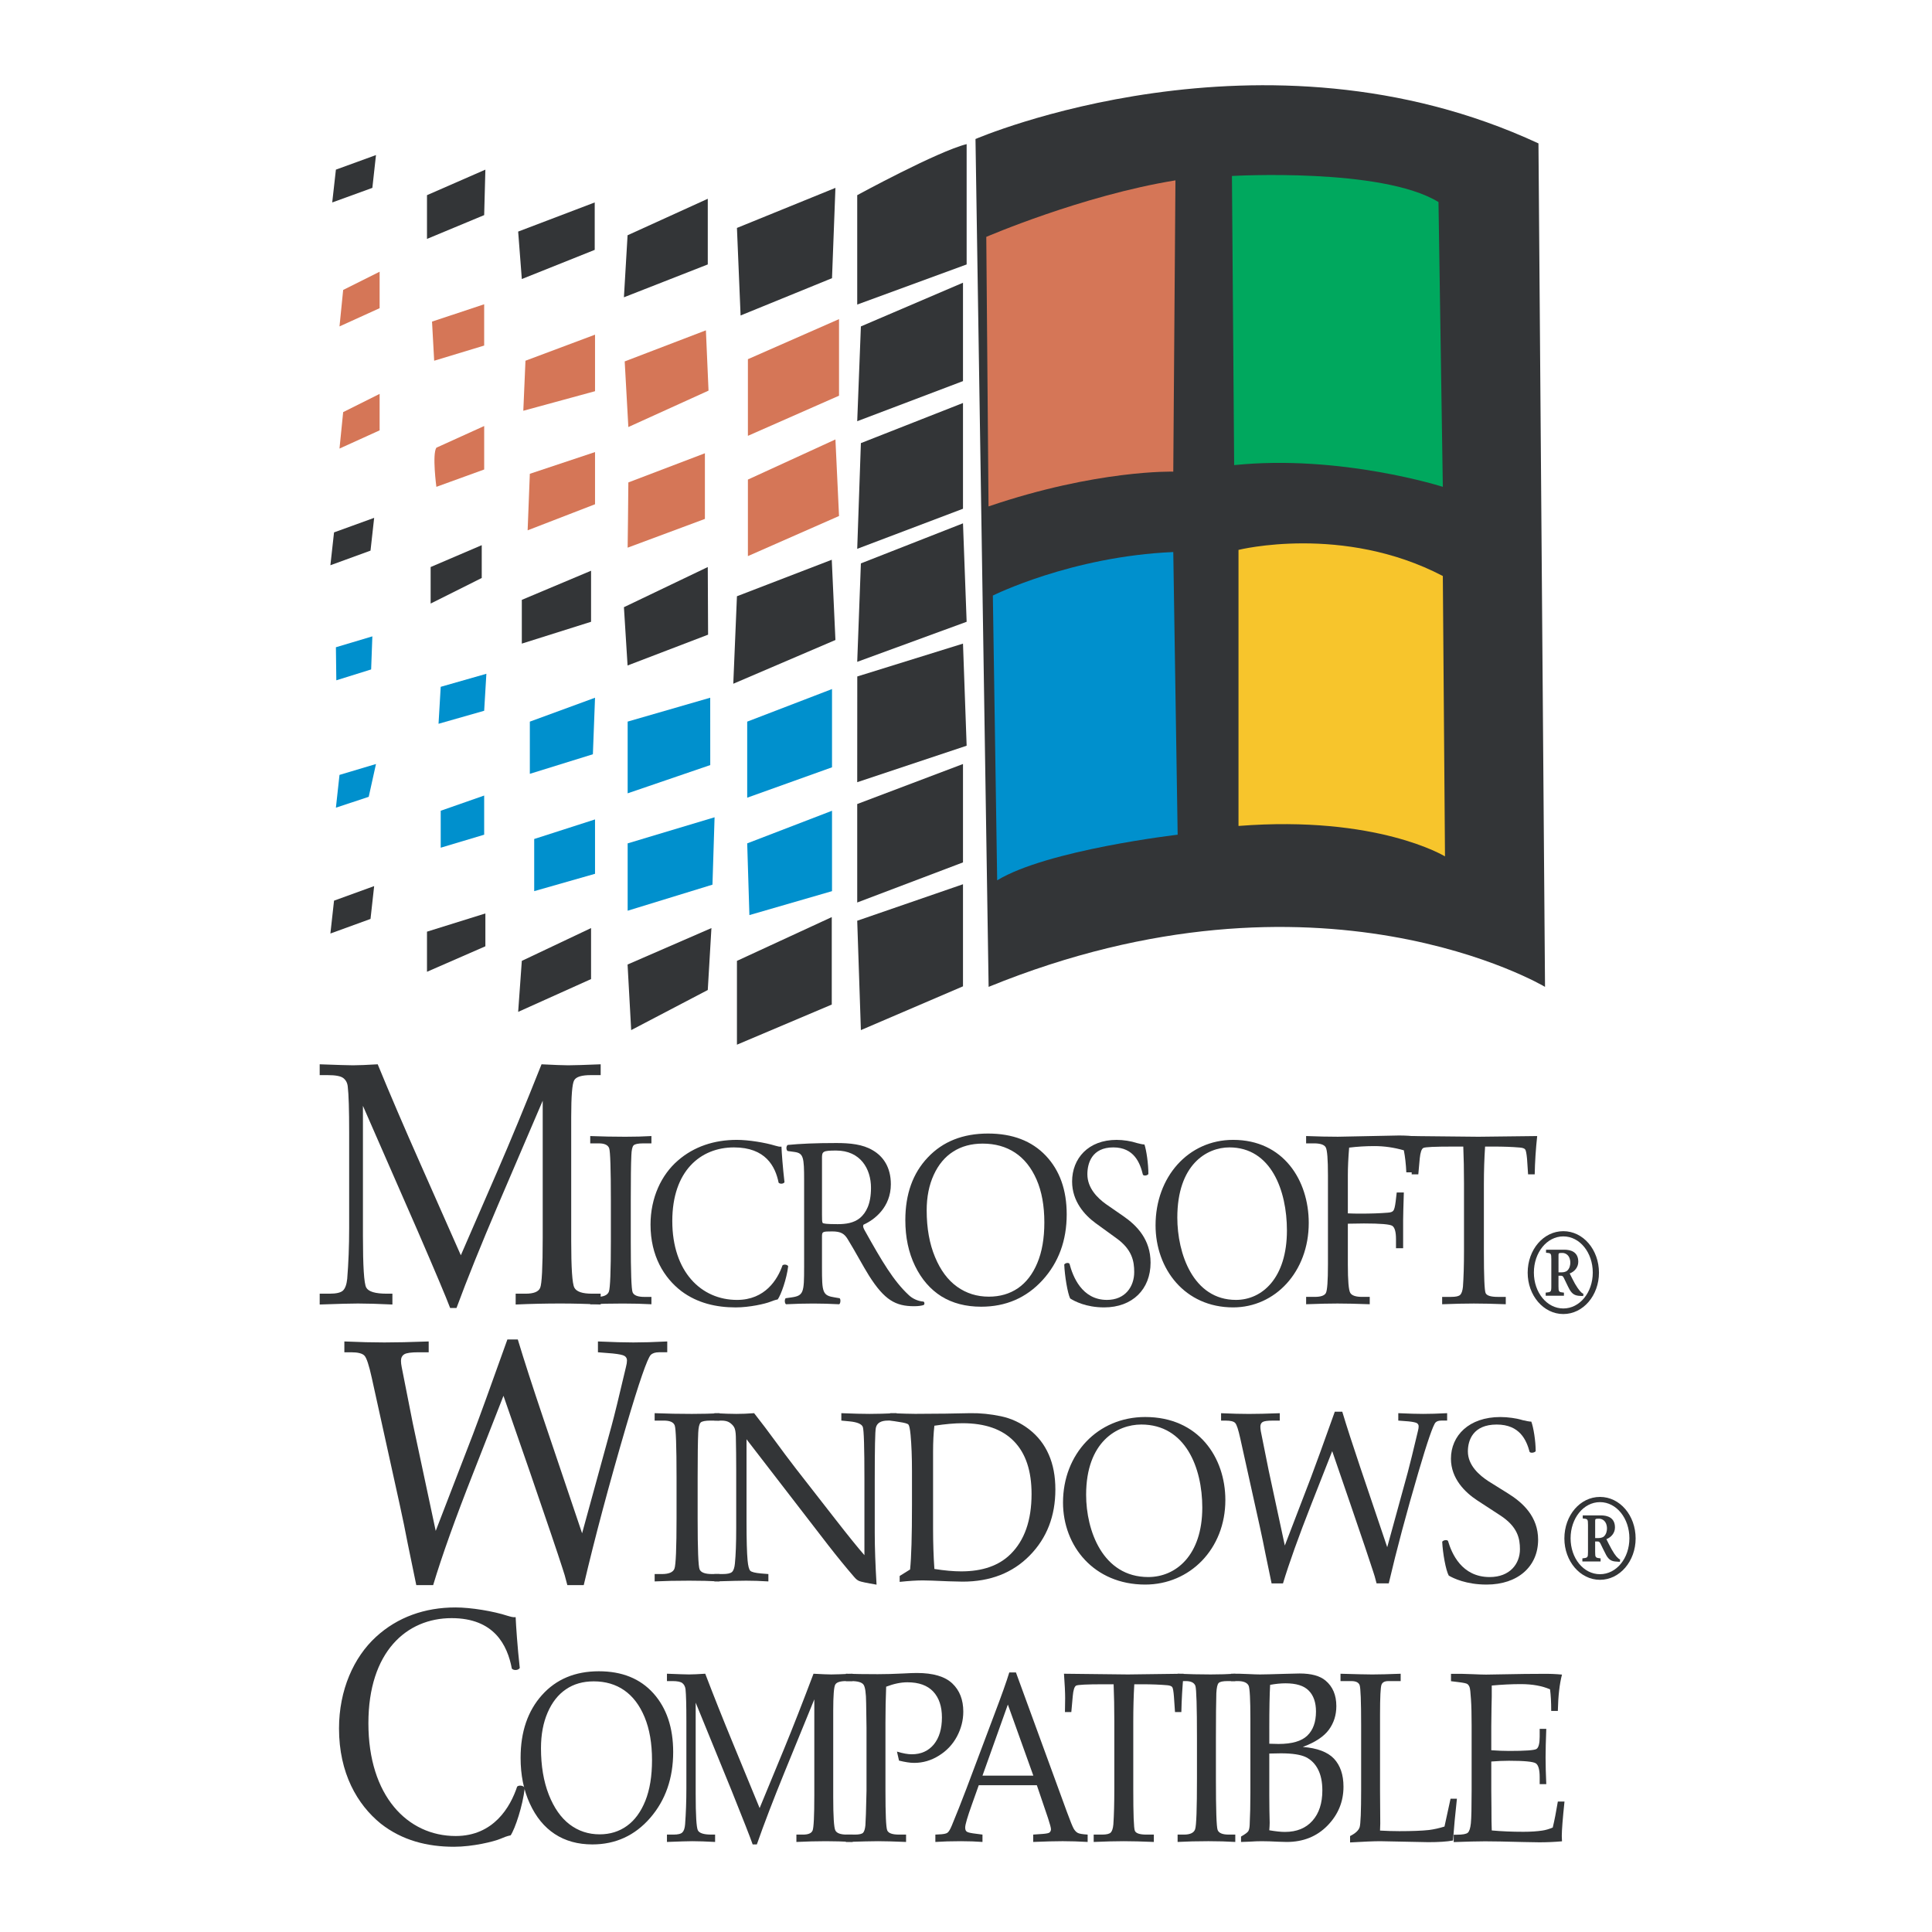 <?xml version="1.0" encoding="utf-8"?>
<!-- Generator: Adobe Illustrator 13.0.0, SVG Export Plug-In . SVG Version: 6.00 Build 14948)  -->
<!DOCTYPE svg PUBLIC "-//W3C//DTD SVG 1.0//EN" "http://www.w3.org/TR/2001/REC-SVG-20010904/DTD/svg10.dtd">
<svg version="1.0" id="Layer_1" xmlns="http://www.w3.org/2000/svg" xmlns:xlink="http://www.w3.org/1999/xlink" x="0px" y="0px"
	 width="192.756px" height="192.756px" viewBox="0 0 192.756 192.756" enable-background="new 0 0 192.756 192.756"
	 xml:space="preserve">
<g>
	<polygon fill-rule="evenodd" clip-rule="evenodd" fill="#FFFFFF" points="0,0 192.756,0 192.756,192.756 0,192.756 0,0 	"/>
	<path fill-rule="evenodd" clip-rule="evenodd" fill="#333537" d="M54.147,109.816l-4.468,10.427
		c-1.671,3.912-3.052,7.328-4.133,10.253H44.91c-0.375-0.999-1.455-3.564-3.242-7.692l-5.458-12.475v12.984
		c0,3.021,0.108,4.74,0.329,5.146c0.224,0.409,0.906,0.612,2.05,0.612h0.561v1.08c-1.407-0.068-2.552-0.1-3.431-0.1
		c-0.647,0-1.918,0.031-3.823,0.1v-1.08h0.984c0.674,0,1.126-0.106,1.344-0.317c0.22-0.215,0.357-0.602,0.417-1.161
		c0.128-1.573,0.195-3.262,0.195-5.076v-9.52c0-2.297-0.048-3.817-0.138-4.557c-0.03-0.382-0.18-0.67-0.442-0.877
		c-0.258-0.202-0.781-0.298-1.56-0.298h-0.8v-1.08c1.755,0.062,2.862,0.1,3.325,0.1c0.573,0,1.396-0.038,2.462-0.1
		c1.238,3.01,2.661,6.333,4.273,9.963l4.022,9.09l3.659-8.42c1.279-2.944,2.745-6.49,4.392-10.633c1.258,0.062,2.144,0.1,2.663,0.1
		c0.595,0,1.677-0.038,3.237-0.1v1.08h-0.988c-0.906,0-1.459,0.168-1.654,0.513c-0.201,0.341-0.298,1.57-0.298,3.688v12.295
		c0,2.729,0.101,4.304,0.313,4.706c0.213,0.405,0.797,0.604,1.762,0.604h0.865v1.08c-1.403-0.068-2.747-0.1-4.026-0.1
		c-1.42,0-2.902,0.031-4.455,0.1v-1.08h0.998c0.794,0,1.281-0.191,1.446-0.582c0.168-0.387,0.254-2.049,0.254-4.989V109.816
		L54.147,109.816z"/>
	<path fill-rule="evenodd" clip-rule="evenodd" fill="#333537" d="M58.887,129.391h0.676c0.662,0,1.059-0.177,1.187-0.529
		c0.13-0.352,0.197-2.052,0.197-5.088v-4.006c0-3.146-0.059-4.886-0.168-5.207c-0.119-0.322-0.459-0.486-1.028-0.486h-0.863v-0.731
		c1.185,0.046,2.353,0.069,3.501,0.069c0.954,0,1.821-0.023,2.604-0.069v0.731h-0.823c-0.505,0-0.827,0.068-0.958,0.199
		c-0.132,0.138-0.203,0.475-0.222,1.019c-0.04,0.842-0.056,2.344-0.056,4.499v4.074c0,3.062,0.06,4.748,0.18,5.062
		c0.126,0.311,0.513,0.464,1.172,0.464h0.707v0.734c-0.878-0.049-1.827-0.072-2.851-0.072c-1.199,0-2.282,0.023-3.255,0.072V129.391
		L58.887,129.391z"/>
	<path fill-rule="evenodd" clip-rule="evenodd" fill="#333537" d="M67.64,115.782c1.587-1.382,3.611-2.057,5.868-2.057
		c1.173,0,2.828,0.269,3.846,0.582c0.264,0.073,0.417,0.119,0.613,0.093c0.019,0.559,0.13,2.079,0.302,3.553
		c-0.107,0.168-0.437,0.195-0.586,0.046c-0.329-1.639-1.306-3.522-4.457-3.522c-3.325,0-6.151,2.339-6.151,7.344
		c0,5.069,2.889,7.872,6.458,7.872c2.803,0,4.041-2.033,4.539-3.453c0.153-0.123,0.479-0.077,0.565,0.092
		c-0.149,1.26-0.714,2.853-1.043,3.312c-0.258,0.05-0.521,0.146-0.76,0.241c-0.479,0.192-2.043,0.556-3.43,0.556
		c-1.961,0-3.827-0.433-5.415-1.616c-1.742-1.332-3.086-3.526-3.086-6.643C64.902,119.496,65.988,117.202,67.64,115.782
		L67.64,115.782z"/>
	<path fill-rule="evenodd" clip-rule="evenodd" fill="#333537" d="M82.009,115.56c0-0.674,0.066-0.77,1.413-0.77
		c2.414,0,3.477,1.812,3.477,3.718c0,1.639-0.498,2.489-1.085,2.999c-0.632,0.527-1.455,0.627-2.238,0.627
		c-1.11,0-1.435-0.053-1.499-0.122c-0.066-0.1-0.066-0.363-0.066-0.797V115.56L82.009,115.56z M80.227,126.431
		c0,2.535-0.044,2.849-1.302,3.017l-0.545,0.077c-0.13,0.168-0.086,0.528,0.044,0.601c1.019-0.049,1.804-0.072,2.717-0.072
		c0.869,0,1.606,0.023,2.586,0.072c0.13-0.072,0.174-0.482,0.044-0.601l-0.459-0.077c-1.258-0.191-1.302-0.481-1.302-3.017v-3.044
		c0-0.506,0.044-0.528,1.021-0.528c0.871,0,1.219,0.237,1.544,0.773c0.674,1.083,1.564,2.753,2.129,3.645
		c1.545,2.438,2.654,3.044,4.501,3.044c0.412,0,0.76-0.05,0.957-0.122c0.109-0.096,0.086-0.291-0.025-0.337
		c-0.583-0.05-1.127-0.313-1.497-0.678c-1.478-1.379-2.631-3.309-4.367-6.425c-0.111-0.195-0.22-0.433-0.111-0.578
		c1.087-0.483,2.719-1.739,2.719-4.032c0-1.692-0.762-2.78-1.806-3.385c-0.999-0.602-2.28-0.724-3.63-0.724
		c-2.133,0-3.629,0.072-4.849,0.191c-0.172,0.1-0.172,0.482-0.021,0.604l0.695,0.096c0.894,0.123,0.958,0.536,0.958,2.83V126.431
		L80.227,126.431z"/>
	<path fill-rule="evenodd" clip-rule="evenodd" fill="#333537" d="M93.161,117.214c0.467-1.019,1.114-1.796,1.941-2.32
		c0.824-0.528,1.804-0.796,2.938-0.796c1.247,0,2.324,0.303,3.233,0.903c0.905,0.598,1.619,1.489,2.141,2.676
		c0.522,1.188,0.78,2.616,0.78,4.289c0,1.589-0.235,2.944-0.706,4.055c-0.465,1.11-1.113,1.945-1.935,2.508
		c-0.824,0.56-1.789,0.839-2.899,0.839c-1.18,0-2.234-0.329-3.155-0.984c-0.927-0.658-1.664-1.649-2.211-2.967
		c-0.553-1.321-0.833-2.876-0.833-4.656C92.454,119.42,92.69,118.24,93.161,117.214L93.161,117.214z M91.291,126.297
		c0.646,1.332,1.525,2.343,2.63,3.04c1.114,0.688,2.436,1.033,3.968,1.033c2.464,0,4.501-0.881,6.117-2.642
		c1.61-1.766,2.419-3.955,2.419-6.578c0-2.432-0.697-4.381-2.089-5.851c-1.396-1.467-3.314-2.206-5.761-2.206
		c-2.501,0-4.505,0.793-6.002,2.378c-1.503,1.578-2.248,3.664-2.248,6.257C90.325,123.447,90.647,124.968,91.291,126.297
		L91.291,126.297z"/>
	<path fill-rule="evenodd" clip-rule="evenodd" fill="#333537" d="M110.161,130.439c-1.826,0-2.976-0.628-3.391-0.892
		c-0.261-0.533-0.542-2.248-0.59-3.386c0.111-0.168,0.438-0.214,0.527-0.068c0.321,1.229,1.215,3.599,3.736,3.599
		c1.823,0,2.718-1.328,2.718-2.779c0-1.064-0.198-2.248-1.785-3.381l-2.065-1.498c-1.089-0.796-2.347-2.171-2.347-4.154
		c0-2.297,1.609-4.154,4.436-4.154c0.675,0,1.454,0.123,2.023,0.314c0.281,0.072,0.584,0.146,0.76,0.146
		c0.197,0.578,0.392,1.934,0.392,2.944c-0.09,0.149-0.434,0.218-0.545,0.072c-0.281-1.156-0.868-2.726-2.956-2.726
		c-2.129,0-2.586,1.569-2.586,2.68c0,1.402,1.041,2.394,1.846,2.972l1.741,1.206c1.368,0.942,2.718,2.344,2.718,4.637
		C114.793,128.629,112.988,130.439,110.161,130.439L110.161,130.439z"/>
	<path fill-rule="evenodd" clip-rule="evenodd" fill="#333537" d="M123.312,129.692c-4.281,0-5.851-4.641-5.851-8.213
		c0-5.292,2.937-7.003,5.196-7.003c4.156,0,5.74,4.3,5.74,8.282C128.397,127.518,125.92,129.692,123.312,129.692L123.312,129.692z
		 M123.03,130.439c4.194,0,7.544-3.55,7.544-8.428c0-4.25-2.526-8.286-7.544-8.286c-4.478,0-7.74,3.699-7.74,8.523
		C115.29,126.599,118.203,130.439,123.03,130.439L123.03,130.439z"/>
	<path fill-rule="evenodd" clip-rule="evenodd" fill="#333537" d="M134.475,122.089v4.065c0,1.612,0.079,2.559,0.24,2.834
		c0.153,0.268,0.552,0.402,1.187,0.402h0.757v0.734c-1.345-0.049-2.419-0.072-3.223-0.072s-1.848,0.023-3.124,0.072v-0.734h0.85
		c0.613,0,0.984-0.127,1.122-0.387c0.138-0.261,0.206-1.21,0.206-2.846v-8.906c0-1.596-0.072-2.526-0.225-2.787
		c-0.149-0.261-0.546-0.391-1.186-0.391h-0.768v-0.731c1.168,0.046,2.227,0.069,3.172,0.069l6.096-0.123
		c0.636,0,1.239,0.039,1.808,0.1c-0.223,0.843-0.345,2.033-0.368,3.576h-0.71c-0.037-0.818-0.121-1.551-0.247-2.197
		c-0.972-0.279-1.948-0.422-2.937-0.422c-0.85,0-1.689,0.051-2.521,0.153c-0.086,1.026-0.129,1.961-0.129,2.796v3.764
		c0.42,0.019,0.836,0.026,1.247,0.026c1.047,0,1.961-0.03,2.746-0.096c0.272-0.016,0.453-0.08,0.543-0.195
		c0.098-0.111,0.172-0.421,0.235-0.915l0.105-0.903h0.71c-0.046,1.443-0.07,2.37-0.07,2.775v2.788h-0.712v-0.907
		c0-0.731-0.127-1.168-0.37-1.329c-0.247-0.157-1.188-0.237-2.827-0.237C135.636,122.065,135.102,122.073,134.475,122.089
		L134.475,122.089z"/>
	<path fill-rule="evenodd" clip-rule="evenodd" fill="#333537" d="M148.988,114.393c0.995,0,1.875,0.03,2.656,0.099
		c0.267,0.023,0.438,0.081,0.518,0.181c0.081,0.096,0.141,0.413,0.192,0.949l0.103,1.543h0.661c0.023-1.225,0.104-2.5,0.247-3.821
		l-5.865,0.069c-0.679,0-2.93-0.023-6.757-0.069c0.084,1.054,0.123,1.865,0.123,2.428l-0.024,1.394h0.663l0.143-1.581
		c0.061-0.608,0.18-0.961,0.359-1.053c0.177-0.093,1.141-0.138,2.893-0.138h1.092c0.046,1.114,0.071,2.332,0.071,3.668v6.746
		c0,1.459-0.038,2.646-0.104,3.568c-0.043,0.402-0.133,0.675-0.275,0.812c-0.141,0.138-0.442,0.203-0.905,0.203h-0.896v0.734
		c1.231-0.049,2.285-0.072,3.169-0.072c0.86,0,1.919,0.023,3.179,0.072v-0.734h-0.804c-0.692,0-1.096-0.127-1.209-0.384
		c-0.111-0.256-0.171-1.635-0.171-4.143v-6.735c0-1.31,0.042-2.554,0.12-3.736H148.988L148.988,114.393z"/>
	<path fill-rule="evenodd" clip-rule="evenodd" fill="#333537" d="M155.973,123.355c1.646,0,2.938,1.616,2.938,3.607
		c0,1.986-1.292,3.584-2.938,3.584s-2.937-1.598-2.937-3.584C153.036,124.972,154.326,123.355,155.973,123.355L155.973,123.355z
		 M155.973,122.835c-1.986,0-3.557,1.846-3.557,4.143c0,2.26,1.57,4.124,3.557,4.124s3.556-1.864,3.556-4.124
		C159.528,124.681,157.959,122.835,155.973,122.835L155.973,122.835z M154.249,124.681v0.307c0.496,0.034,0.526,0.053,0.526,0.643
		v2.692c0,0.574-0.03,0.593-0.561,0.644v0.306h1.82v-0.306c-0.514-0.051-0.544-0.069-0.544-0.644v-1.042h0.261
		c0.131,0,0.19,0.054,0.283,0.237c0.075,0.138,0.368,0.789,0.557,1.13c0.268,0.463,0.542,0.624,1.054,0.644l0.313,0.015l0.016-0.233
		l-0.046-0.016c-0.081-0.03-0.2-0.142-0.325-0.287c-0.125-0.145-0.266-0.355-0.47-0.696c-0.181-0.321-0.417-0.809-0.525-1.022
		c0.483-0.18,0.857-0.612,0.857-1.164c0-0.992-0.749-1.206-1.403-1.206H154.249L154.249,124.681z M155.491,125.293
		c0-0.271,0-0.287,0.392-0.287c0.311,0,0.787,0.229,0.787,0.984c0,0.18-0.046,0.59-0.356,0.823
		c-0.094,0.058-0.263,0.126-0.466,0.126h-0.356V125.293L155.491,125.293z"/>
	<path fill-rule="evenodd" clip-rule="evenodd" fill="#333537" d="M43.472,152.739l3.72-9.649c0.628-1.653,1.773-4.805,3.43-9.449
		h1.04c0.628,2.083,1.479,4.713,2.553,7.896l3.861,11.44l2.933-10.694c0.28-1.022,0.762-2.99,1.447-5.912
		c0.067-0.256,0.098-0.467,0.098-0.636c0-0.198-0.079-0.348-0.243-0.451c-0.161-0.104-0.558-0.184-1.184-0.249l-1.47-0.119v-1.079
		c1.504,0.068,2.682,0.099,3.528,0.099c0.909,0,2.042-0.03,3.387-0.099v1.079h-0.824c-0.368,0-0.646,0.089-0.827,0.269
		c-0.344,0.371-1.16,2.727-2.439,7.068c-1.704,5.816-3.121,11.115-4.242,15.895h-1.635c-0.188-0.755-0.353-1.317-0.486-1.688
		c-0.465-1.456-1.551-4.653-3.249-9.597l-2.637-7.604l-2.998,7.654c-1.803,4.571-3.141,8.316-4.018,11.234h-1.683l-0.855-4.151
		c-0.234-1.229-0.501-2.534-0.806-3.917l-2.784-12.632c-0.272-1.232-0.511-1.968-0.726-2.193c-0.212-0.227-0.655-0.338-1.331-0.338
		h-0.674v-1.079c1.537,0.068,2.866,0.099,3.988,0.099c1.097,0,2.571-0.03,4.426-0.099v1.079h-1.011c-0.729,0-1.205,0.065-1.424,0.2
		c-0.215,0.133-0.33,0.352-0.33,0.654c0,0.176,0.025,0.383,0.071,0.62l1.106,5.605L43.472,152.739L43.472,152.739z"/>
	<path fill-rule="evenodd" clip-rule="evenodd" fill="#333537" d="M65.314,157.778c1.021-0.05,2.169-0.073,3.45-0.073
		c1.087,0,2.094,0.023,3.019,0.073v-0.735h-0.749c-0.693,0-1.105-0.156-1.235-0.467c-0.13-0.314-0.195-1.999-0.195-5.062v-4.073
		c0-2.156,0.02-3.653,0.058-4.495c0.025-0.544,0.107-0.881,0.239-1.016c0.134-0.134,0.475-0.198,1.017-0.198h0.865v-0.739
		c-0.827,0.05-1.748,0.072-2.761,0.072c-1.222,0-2.462-0.022-3.708-0.072v0.739h0.914c0.601,0,0.965,0.156,1.087,0.479
		c0.121,0.321,0.184,2.06,0.184,5.207v4.006c0,3.036-0.071,4.735-0.212,5.088c-0.136,0.353-0.557,0.532-1.258,0.532h-0.714V157.778
		L65.314,157.778z"/>
	<path fill-rule="evenodd" clip-rule="evenodd" fill="#333537" d="M74.481,143.596v8.193c0,1.869,0.037,3.167,0.107,3.902
		c0.053,0.56,0.143,0.9,0.27,1.026c0.12,0.123,0.482,0.215,1.078,0.268l0.726,0.058v0.735c-0.812-0.05-1.553-0.073-2.215-0.073
		c-0.467,0-1.526,0.023-3.176,0.073v-0.735h0.816c0.486,0,0.804-0.068,0.953-0.214c0.147-0.139,0.243-0.422,0.282-0.835
		c0.086-0.865,0.13-2.045,0.13-3.534v-5.866c0-1.103-0.013-2.193-0.036-3.273c-0.011-0.456-0.075-0.766-0.176-0.935
		c-0.102-0.172-0.25-0.321-0.446-0.456c-0.198-0.134-0.471-0.198-0.816-0.198H71.27v-0.739c0.961,0.05,1.69,0.072,2.196,0.072
		c0.532,0,1.125-0.022,1.773-0.072c0.745,0.953,1.449,1.876,2.104,2.78c0.659,0.903,1.338,1.807,2.04,2.722l3.863,4.955
		c1.384,1.78,2.384,3.013,2.998,3.71v-7.585c0-3.171-0.053-4.909-0.16-5.204c-0.106-0.291-0.54-0.482-1.306-0.559l-0.838-0.08
		v-0.739c1.204,0.05,2.141,0.072,2.811,0.072c0.703,0,1.604-0.022,2.707-0.072v0.739h-0.867c-0.703,0-1.106,0.24-1.208,0.727
		c-0.075,0.326-0.109,2.053-0.109,5.177v5.322c0,1.437,0.063,3.152,0.18,5.144c-1.007-0.169-1.591-0.295-1.752-0.372
		c-0.165-0.072-0.318-0.203-0.467-0.379c-0.838-0.969-1.717-2.045-2.638-3.231L74.481,143.596L74.481,143.596z"/>
	<path fill-rule="evenodd" clip-rule="evenodd" fill="#333537" d="M93.093,152.536v-7.723c0-0.953,0.044-1.814,0.13-2.569
		c1.085-0.165,2.023-0.249,2.811-0.249c2.256,0,3.965,0.602,5.133,1.804c1.172,1.206,1.752,2.955,1.752,5.253
		c0,2.639-0.705,4.645-2.112,6.02c-1.158,1.137-2.793,1.704-4.901,1.704c-0.773,0-1.667-0.08-2.682-0.241
		C93.138,155.297,93.093,153.957,93.093,152.536L93.093,152.536z M89.76,157.235v0.589c0.938-0.1,1.709-0.146,2.315-0.146
		c0.363,0,1.223,0.026,2.586,0.089l1.381,0.033c2.753,0,4.983-0.865,6.693-2.607c1.709-1.738,2.56-3.937,2.56-6.59
		c0-1.316-0.218-2.477-0.659-3.479c-0.438-1.004-1.085-1.835-1.936-2.501c-0.852-0.662-1.796-1.106-2.839-1.325
		c-1.044-0.218-2.059-0.321-3.05-0.306l-2.471,0.046l-3.031,0.022c-0.427,0-1.258-0.022-2.504-0.068v0.731l0.91,0.146
		c0.525,0.076,0.831,0.164,0.917,0.256c0.086,0.101,0.161,0.44,0.216,1.026c0.094,1.015,0.14,2.225,0.14,3.622v3.42
		c0,3.047-0.062,5.177-0.188,6.394L89.76,157.235L89.76,157.235z"/>
	<path fill-rule="evenodd" clip-rule="evenodd" fill="#333537" d="M114.561,157.342c-4.541,0-6.198-4.634-6.198-8.209
		c0-5.292,3.108-7.008,5.503-7.008c4.404,0,6.087,4.3,6.087,8.286C119.952,155.171,117.322,157.342,114.561,157.342L114.561,157.342
		z M114.258,158.093c4.451,0,7.996-3.55,7.996-8.432c0-4.25-2.676-8.286-7.996-8.286c-4.748,0-8.201,3.698-8.201,8.531
		C106.057,154.252,109.147,158.093,114.258,158.093L114.258,158.093z"/>
	<path fill-rule="evenodd" clip-rule="evenodd" fill="#333537" d="M128.187,154.199l2.59-6.747c0.44-1.161,1.24-3.358,2.396-6.605
		h0.746c0.437,1.455,1.035,3.293,1.783,5.518l2.702,7.999l2.05-7.471c0.195-0.716,0.532-2.095,1.015-4.127
		c0.048-0.185,0.07-0.338,0.07-0.456c0-0.142-0.057-0.245-0.171-0.321c-0.114-0.069-0.394-0.131-0.827-0.177l-1.033-0.08v-0.739
		c1.06,0.05,1.887,0.072,2.487,0.072c0.645,0,1.438-0.022,2.387-0.072v0.739h-0.58c-0.257,0-0.45,0.061-0.576,0.188
		c-0.242,0.256-0.815,1.91-1.709,4.958c-1.192,4.062-2.181,7.766-2.96,11.097h-1.215c-0.134-0.524-0.243-0.92-0.338-1.175
		c-0.325-1.016-1.078-3.251-2.263-6.705l-1.826-5.314l-2.103,5.349c-1.254,3.193-2.191,5.809-2.807,7.846h-1.137l-0.602-2.902
		c-0.168-0.857-0.355-1.772-0.568-2.737l-1.956-8.83c-0.192-0.869-0.357-1.382-0.51-1.539c-0.149-0.157-0.46-0.233-0.929-0.233
		h-0.475v-0.739c1.07,0.05,1.995,0.072,2.772,0.072c0.764,0,1.792-0.022,3.083-0.072v0.739h-0.711c-0.511,0-0.842,0.046-0.996,0.138
		c-0.153,0.096-0.228,0.253-0.228,0.463c0,0.131,0.015,0.275,0.042,0.444l0.785,3.917L128.187,154.199L128.187,154.199z"/>
	<path fill-rule="evenodd" clip-rule="evenodd" fill="#333537" d="M148.312,158.093c-2.03,0-3.309-0.628-3.769-0.896
		c-0.295-0.528-0.602-2.247-0.654-3.378c0.12-0.172,0.486-0.222,0.58-0.076c0.366,1.233,1.354,3.6,4.156,3.6
		c2.028,0,3.02-1.328,3.02-2.776c0-1.061-0.22-2.247-1.979-3.385l-2.294-1.497c-1.212-0.796-2.611-2.171-2.611-4.15
		c0-2.294,1.789-4.158,4.929-4.158c0.747,0,1.618,0.122,2.244,0.317c0.311,0.073,0.651,0.142,0.845,0.142
		c0.219,0.582,0.436,1.935,0.436,2.949c-0.099,0.146-0.483,0.218-0.604,0.076c-0.313-1.16-0.965-2.734-3.285-2.734
		c-2.365,0-2.876,1.574-2.876,2.681c0,1.405,1.162,2.393,2.055,2.976l1.933,1.206c1.522,0.941,3.02,2.339,3.02,4.633
		C153.455,156.281,151.449,158.093,148.312,158.093L148.312,158.093z"/>
	<path fill-rule="evenodd" clip-rule="evenodd" fill="#333537" d="M37.516,163.308c2.14-1.964,4.868-2.933,7.92-2.933
		c1.583,0,3.81,0.379,5.19,0.83c0.354,0.101,0.558,0.169,0.82,0.139c0.033,0.788,0.176,2.967,0.412,5.072
		c-0.149,0.238-0.588,0.272-0.791,0.065c-0.44-2.344-1.761-5.039-6.011-5.039c-4.489,0-8.301,3.351-8.301,10.488
		c0,7.248,3.902,11.249,8.709,11.249c3.783,0,5.458-2.895,6.132-4.932c0.205-0.172,0.644-0.106,0.76,0.138
		c-0.203,1.796-0.967,4.07-1.407,4.726c-0.352,0.068-0.701,0.206-1.026,0.348c-0.644,0.275-2.757,0.793-4.631,0.793
		c-2.642,0-5.163-0.624-7.306-2.31c-2.343-1.902-4.162-5.038-4.162-9.487C33.823,168.622,35.288,165.344,37.516,163.308
		L37.516,163.308z"/>
	<path fill-rule="evenodd" clip-rule="evenodd" fill="#333537" d="M54.637,170.861c0.44-1.018,1.051-1.795,1.829-2.32
		c0.775-0.531,1.702-0.792,2.772-0.792c1.171,0,2.192,0.299,3.049,0.896c0.858,0.601,1.534,1.488,2.027,2.68
		c0.491,1.184,0.738,2.615,0.738,4.285c0,1.593-0.221,2.948-0.666,4.059c-0.449,1.11-1.059,1.945-1.841,2.504
		c-0.779,0.562-1.685,0.839-2.716,0.839c-1.122,0-2.118-0.325-2.989-0.984c-0.87-0.658-1.564-1.65-2.085-2.968
		c-0.519-1.321-0.781-2.876-0.781-4.652C53.975,173.063,54.195,171.885,54.637,170.861L54.637,170.861z M52.859,179.94
		c0.61,1.336,1.438,2.348,2.489,3.04c1.051,0.689,2.301,1.038,3.749,1.038c2.32,0,4.246-0.885,5.776-2.649
		c1.524-1.762,2.29-3.952,2.29-6.574c0-2.432-0.658-4.381-1.972-5.852c-1.319-1.467-3.13-2.201-5.443-2.201
		c-2.364,0-4.254,0.789-5.675,2.374c-1.419,1.581-2.133,3.672-2.133,6.257C51.939,177.088,52.246,178.611,52.859,179.94
		L52.859,179.94z"/>
	<path fill-rule="evenodd" clip-rule="evenodd" fill="#333537" d="M81.245,169.541l-2.982,7.294
		c-1.118,2.742-2.036,5.139-2.753,7.184h-0.416c-0.243-0.701-0.949-2.5-2.113-5.396l-3.573-8.749v9.116
		c0,2.126,0.075,3.332,0.217,3.619c0.142,0.283,0.587,0.429,1.34,0.429h0.381v0.734c-0.935-0.049-1.69-0.076-2.271-0.076
		c-0.427,0-1.269,0.027-2.533,0.076v-0.734h0.663c0.444,0,0.737-0.073,0.882-0.226c0.15-0.15,0.236-0.421,0.267-0.812
		c0.082-1.106,0.126-2.294,0.126-3.569v-6.686c0-1.612-0.029-2.676-0.083-3.197c-0.033-0.268-0.134-0.471-0.303-0.612
		c-0.168-0.146-0.509-0.215-1.022-0.215h-0.53v-0.734c1.16,0.046,1.897,0.072,2.204,0.072c0.377,0,0.917-0.026,1.616-0.072
		c0.808,2.117,1.736,4.453,2.792,7.011l2.634,6.395l2.446-5.923c0.853-2.076,1.829-4.565,2.93-7.482
		c0.834,0.046,1.422,0.072,1.765,0.072c0.391,0,1.104-0.026,2.14-0.072v0.734h-0.655c-0.591,0-0.957,0.119-1.085,0.36
		c-0.13,0.237-0.198,1.106-0.198,2.592v8.635c0,1.919,0.071,3.021,0.209,3.305c0.136,0.287,0.524,0.425,1.16,0.425h0.568v0.734
		c-0.929-0.049-1.819-0.076-2.671-0.076c-0.936,0-1.916,0.027-2.94,0.076v-0.734h0.658c0.526,0,0.844-0.134,0.957-0.406
		c0.113-0.271,0.172-1.439,0.172-3.503V169.541L81.245,169.541z"/>
	<path fill-rule="evenodd" clip-rule="evenodd" fill="#333537" d="M88.413,168.281c-0.048,1.129-0.071,2.34-0.071,3.622v6.735
		c0,2.367,0.056,3.69,0.176,3.975c0.119,0.287,0.509,0.425,1.181,0.425h0.7v0.734c-1.183-0.049-2.117-0.076-2.802-0.076
		c-0.605,0-1.675,0.027-3.203,0.076v-0.734h0.901c0.424,0,0.693-0.062,0.816-0.184c0.117-0.127,0.191-0.367,0.23-0.739
		c0.032-0.379,0.071-1.523,0.111-3.431v-6.31l-0.036-2.443c-0.008-1.019-0.098-1.64-0.27-1.864c-0.177-0.23-0.592-0.346-1.254-0.346
		h-0.498v-0.734c0.834,0.03,1.894,0.046,3.18,0.046c0.752,0,1.595-0.023,2.523-0.069c0.605-0.034,1.068-0.05,1.38-0.05
		c1.624,0,2.801,0.349,3.534,1.042c0.733,0.693,1.097,1.631,1.097,2.813c0,0.861-0.212,1.689-0.631,2.478
		c-0.423,0.793-1.022,1.429-1.799,1.911c-0.772,0.485-1.599,0.725-2.474,0.725c-0.4,0-0.906-0.078-1.509-0.227l-0.205-0.9
		c0.591,0.181,1.082,0.269,1.478,0.269c0.924,0,1.658-0.33,2.2-0.984c0.538-0.658,0.808-1.555,0.808-2.695
		c0-1.1-0.291-1.957-0.867-2.577c-0.581-0.617-1.434-0.927-2.576-0.927C89.883,167.841,89.173,167.99,88.413,168.281L88.413,168.281
		z"/>
	<path fill-rule="evenodd" clip-rule="evenodd" fill="#333537" d="M100.554,170.062l2.543,7.096h-5.075L100.554,170.062
		L100.554,170.062z M104.562,181.399c0.195,0.597,0.294,0.965,0.294,1.106c0,0.134-0.056,0.245-0.153,0.329
		c-0.067,0.054-0.273,0.104-0.627,0.134l-0.993,0.069v0.734c1.22-0.049,2.2-0.076,2.937-0.076c0.79,0,1.62,0.027,2.495,0.076v-0.734
		c-0.517-0.03-0.856-0.088-0.995-0.172c-0.149-0.081-0.279-0.219-0.394-0.414c-0.112-0.191-0.344-0.758-0.69-1.703l-5.076-13.889
		h-0.663c-0.267,0.885-0.771,2.298-1.513,4.25l-2.765,7.349c-0.498,1.313-0.984,2.538-1.455,3.672
		c-0.157,0.383-0.303,0.627-0.438,0.724c-0.134,0.1-0.437,0.153-0.91,0.168l-0.295,0.016v0.734c0.726-0.049,1.572-0.076,2.541-0.076
		c0.804,0,1.522,0.027,2.16,0.076v-0.734l-0.955-0.126c-0.349-0.054-0.561-0.111-0.644-0.195c-0.086-0.077-0.126-0.207-0.126-0.388
		c0-0.286,0.224-1.053,0.676-2.312l0.678-1.906h5.795L104.562,181.399L104.562,181.399z"/>
	<path fill-rule="evenodd" clip-rule="evenodd" fill="#333537" d="M113.168,168.04c-0.07,1.183-0.101,2.424-0.101,3.733v6.739
		c0,2.504,0.05,3.882,0.157,4.143c0.104,0.257,0.489,0.383,1.152,0.383h0.744v0.734c-1.181-0.049-2.184-0.076-3.011-0.076
		s-1.826,0.027-2.992,0.076v-0.734h0.84c0.442,0,0.728-0.069,0.866-0.21c0.13-0.134,0.22-0.403,0.258-0.809
		c0.063-0.923,0.095-2.109,0.095-3.568v-6.747c0-1.333-0.024-2.554-0.07-3.664h-1.012c-1.651,0-2.56,0.046-2.729,0.134
		c-0.169,0.093-0.284,0.444-0.337,1.057l-0.142,1.582h-0.636l0.02-1.397c0-0.56-0.039-1.371-0.117-2.428
		c3.615,0.046,5.739,0.072,6.378,0.072l5.557-0.072c-0.125,1.32-0.199,2.596-0.224,3.825h-0.634l-0.107-1.547
		c-0.042-0.532-0.097-0.851-0.172-0.949c-0.079-0.096-0.239-0.158-0.49-0.181c-0.733-0.065-1.564-0.096-2.5-0.096H113.168
		L113.168,168.04z"/>
	<path fill-rule="evenodd" clip-rule="evenodd" fill="#333537" d="M117.49,183.038h0.636c0.622,0,0.991-0.18,1.111-0.532
		c0.127-0.352,0.184-2.048,0.184-5.089v-4.005c0-3.147-0.053-4.883-0.154-5.204c-0.111-0.321-0.433-0.486-0.965-0.486h-0.812v-0.734
		c1.108,0.046,2.211,0.072,3.297,0.072c0.905,0,1.724-0.026,2.458-0.072v0.734h-0.768c-0.479,0-0.777,0.065-0.898,0.199
		c-0.126,0.139-0.197,0.475-0.225,1.015c-0.026,0.843-0.042,2.344-0.042,4.504v4.073c0,3.06,0.055,4.748,0.17,5.062
		c0.115,0.306,0.481,0.463,1.1,0.463h0.663v0.734c-0.819-0.049-1.714-0.076-2.682-0.076c-1.136,0-2.164,0.027-3.073,0.076V183.038
		L117.49,183.038z"/>
	<path fill-rule="evenodd" clip-rule="evenodd" fill="#333537" d="M126.638,172.466c0-1.948,0.027-3.403,0.082-4.368
		c0.557-0.104,1.066-0.153,1.541-0.153c1.062,0,1.83,0.237,2.309,0.724c0.482,0.482,0.726,1.183,0.726,2.087
		c0,1.053-0.29,1.853-0.866,2.408c-0.573,0.552-1.529,0.831-2.867,0.831c-0.285,0-0.591-0.008-0.924-0.023V172.466L126.638,172.466z
		 M132.572,172.589c0.504-0.682,0.755-1.471,0.755-2.37c0-1.099-0.358-1.945-1.076-2.546c-0.563-0.475-1.426-0.709-2.583-0.709
		l-1.467,0.035c-1.247,0.038-2.073,0.061-2.494,0.061c-0.274,0-0.651-0.015-1.131-0.038l-0.936-0.034h-0.826v0.734h0.686
		c0.568,0,0.926,0.153,1.076,0.456c0.116,0.265,0.176,1.379,0.176,3.343v7.348c0,1.198-0.025,2.264-0.071,3.197
		c-0.015,0.291-0.059,0.498-0.134,0.624c-0.071,0.126-0.318,0.307-0.729,0.544v0.539l0.845-0.03
		c0.485-0.033,0.894-0.046,1.223-0.046c0.465,0,1.03,0.02,1.7,0.054l0.788,0.022c1.647,0,3.001-0.543,4.067-1.63
		c1.066-1.092,1.599-2.386,1.599-3.887c0-1.187-0.319-2.118-0.947-2.792c-0.636-0.669-1.676-1.06-3.114-1.171
		C131.205,173.837,132.066,173.267,132.572,172.589L132.572,172.589z M126.676,181.859c0-0.283-0.011-0.693-0.026-1.229
		l-0.012-1.485v-4.193c0.427-0.015,0.815-0.022,1.159-0.022c1.138,0,1.969,0.13,2.489,0.379c0.52,0.26,0.927,0.662,1.212,1.222
		c0.287,0.551,0.433,1.252,0.433,2.098c0,1.275-0.325,2.282-0.984,3.025c-0.655,0.742-1.572,1.118-2.756,1.118
		c-0.408,0-0.928-0.058-1.553-0.165C126.66,182.322,126.676,182.069,126.676,181.859L126.676,181.859z"/>
	<path fill-rule="evenodd" clip-rule="evenodd" fill="#333537" d="M137.686,182.636c0.659,0.038,1.299,0.059,1.926,0.059
		c1.263,0,2.25-0.039,2.964-0.116c0.498-0.064,1.012-0.18,1.541-0.344l0.604-2.775h0.636c-0.165,1.492-0.295,2.879-0.392,4.169
		c-0.597,0.111-1.419,0.164-2.471,0.164l-4.78-0.096c-0.647,0-1.65,0.043-3.016,0.123v-0.636c0.538-0.271,0.855-0.567,0.954-0.885
		c0.097-0.311,0.149-1.558,0.149-3.736v-6.49c0-2.355-0.053-3.672-0.149-3.944c-0.099-0.272-0.372-0.406-0.82-0.406h-1.089v-0.734
		c1.59,0.046,2.65,0.072,3.169,0.072c0.7,0,1.646-0.026,2.833-0.072v0.734h-1.239c-0.355,0-0.58,0.119-0.673,0.36
		c-0.095,0.237-0.146,1.236-0.146,2.998v7.523l0.023,3.336L137.686,182.636L137.686,182.636z"/>
	<path fill-rule="evenodd" clip-rule="evenodd" fill="#333537" d="M148.786,175.747v2.91l0.016,1.678
		c0,1.042,0.007,1.808,0.032,2.289c0.979,0.089,2.025,0.134,3.148,0.134c0.751,0,1.383-0.045,1.892-0.122
		c0.325-0.046,0.672-0.146,1.044-0.303c0.168-0.693,0.338-1.554,0.509-2.592h0.663c-0.18,1.72-0.27,2.868-0.27,3.438l0.021,0.529
		c-0.766,0.068-1.523,0.099-2.265,0.099l-1.569-0.027c-1.743-0.046-3.022-0.071-3.842-0.071c-0.786,0-1.831,0.03-3.128,0.076v-0.735
		h0.317c0.579,0,0.944-0.069,1.093-0.203c0.149-0.134,0.251-0.448,0.302-0.945c0.05-0.494,0.075-1.586,0.075-3.282v-6.479
		c0-1.064-0.019-1.934-0.066-2.61c-0.042-0.675-0.086-1.085-0.143-1.211c-0.049-0.134-0.123-0.229-0.213-0.303
		c-0.096-0.068-0.386-0.13-0.865-0.188l-0.771-0.096v-0.734h1.078l1.063,0.034c0.599,0.026,1.055,0.042,1.361,0.042l3.865-0.065
		l1.819-0.011c0.62-0.008,1.251,0.015,1.888,0.076c-0.245,0.927-0.381,2.137-0.415,3.626h-0.661c0-0.865-0.039-1.585-0.117-2.155
		c-0.793-0.345-1.767-0.521-2.922-0.521c-0.925,0-1.889,0.05-2.893,0.142c0.009,0.747,0,1.485-0.025,2.229l-0.022,1.823v2.404
		c0.674,0.046,1.265,0.069,1.777,0.069c1.602,0,2.517-0.065,2.73-0.195c0.214-0.135,0.322-0.541,0.322-1.229v-0.777h0.658
		c-0.046,1.195-0.069,2.145-0.069,2.856c0,0.75,0.023,1.635,0.069,2.657h-0.658v-0.689c0-0.754-0.13-1.218-0.385-1.386
		c-0.254-0.168-1.149-0.257-2.681-0.257C149.986,175.671,149.396,175.698,148.786,175.747L148.786,175.747z"/>
	<path fill-rule="evenodd" clip-rule="evenodd" fill="#333537" d="M159.631,149.868c1.646,0,2.934,1.615,2.934,3.606
		s-1.287,3.584-2.934,3.584c-1.646,0-2.933-1.593-2.933-3.584S157.985,149.868,159.631,149.868L159.631,149.868z M159.631,149.348
		c-1.988,0-3.553,1.846-3.553,4.146c0,2.256,1.564,4.124,3.553,4.124c1.987,0,3.556-1.868,3.556-4.124
		C163.187,151.193,161.618,149.348,159.631,149.348L159.631,149.348z M157.911,151.193v0.306c0.498,0.042,0.523,0.058,0.523,0.646
		v2.692c0,0.57-0.025,0.585-0.56,0.643v0.307h1.817v-0.307c-0.509-0.058-0.543-0.072-0.543-0.643v-1.042h0.267
		c0.125,0,0.183,0.054,0.276,0.229c0.074,0.15,0.375,0.797,0.562,1.134c0.264,0.468,0.542,0.628,1.051,0.644l0.313,0.022
		l0.021-0.237l-0.051-0.019c-0.078-0.035-0.2-0.146-0.326-0.287c-0.125-0.143-0.268-0.356-0.466-0.701
		c-0.185-0.321-0.419-0.804-0.525-1.019c0.473-0.18,0.854-0.608,0.854-1.163c0-0.989-0.748-1.206-1.399-1.206H157.911
		L157.911,151.193z M159.149,151.809c0-0.268,0-0.29,0.392-0.29c0.309,0,0.787,0.232,0.787,0.984c0,0.183-0.046,0.593-0.356,0.83
		c-0.093,0.05-0.261,0.119-0.466,0.119h-0.356V151.809L159.149,151.809z"/>
	<path fill-rule="evenodd" clip-rule="evenodd" fill="#333537" d="M97.325,13.87l1.31,84.59c33.001-13.452,55.512,0,55.512,0
		l-0.654-84.153C125.954,1.51,97.325,13.87,97.325,13.87L97.325,13.87z"/>
	<polygon fill-rule="evenodd" clip-rule="evenodd" fill="#333537" points="33.513,16.925 33.146,20.199 37.15,18.744 37.512,15.47 
		33.513,16.925 	"/>
	<polygon fill-rule="evenodd" clip-rule="evenodd" fill="#333537" points="33.327,53.117 32.963,56.395 36.966,54.936 37.33,51.666 
		33.327,53.117 	"/>
	<polygon fill-rule="evenodd" clip-rule="evenodd" fill="#333537" points="33.327,89.859 32.963,93.138 36.966,91.682 37.33,88.405 
		33.327,89.859 	"/>
	<polygon fill-rule="evenodd" clip-rule="evenodd" fill="#D57657" points="34.238,28.929 33.872,32.567 37.875,30.748 37.875,27.11 
		34.238,28.929 	"/>
	<polygon fill-rule="evenodd" clip-rule="evenodd" fill="#D57657" points="34.238,41.117 33.872,44.754 37.875,42.936 
		37.875,39.298 34.238,41.117 	"/>
	<polygon fill-rule="evenodd" clip-rule="evenodd" fill="#0090CD" points="33.513,64.577 33.555,67.874 37.029,66.79 37.15,63.49 
		33.513,64.577 	"/>
	<polygon fill-rule="evenodd" clip-rule="evenodd" fill="#0090CD" points="33.872,77.312 33.513,80.582 36.787,79.499 
		37.512,76.225 33.872,77.312 	"/>
	<polygon fill-rule="evenodd" clip-rule="evenodd" fill="#333537" points="42.601,19.472 42.601,23.836 48.306,21.462 
		48.426,16.925 42.601,19.472 	"/>
	<polygon fill-rule="evenodd" clip-rule="evenodd" fill="#333537" points="51.697,23.105 52.062,27.838 59.335,24.928 
		59.335,20.199 51.697,23.105 	"/>
	<polygon fill-rule="evenodd" clip-rule="evenodd" fill="#333537" points="62.613,23.473 62.249,29.661 70.615,26.383 
		70.615,19.832 62.613,23.473 	"/>
	<polygon fill-rule="evenodd" clip-rule="evenodd" fill="#333537" points="62.249,60.58 62.613,66.396 70.646,63.321 70.615,56.574 
		62.249,60.58 	"/>
	<polygon fill-rule="evenodd" clip-rule="evenodd" fill="#333537" points="73.525,22.741 73.889,31.475 83.01,27.754 83.351,18.744 
		73.525,22.741 	"/>
	<polygon fill-rule="evenodd" clip-rule="evenodd" fill="#333537" points="42.965,56.574 42.965,60.216 48.063,57.666 
		48.063,54.392 42.965,56.574 	"/>
	<polygon fill-rule="evenodd" clip-rule="evenodd" fill="#333537" points="52.062,59.848 52.062,64.213 58.97,62.035 58.97,56.942 
		52.062,59.848 	"/>
	<polygon fill-rule="evenodd" clip-rule="evenodd" fill="#333537" points="73.525,59.488 73.16,68.218 83.351,63.853 82.985,55.847 
		73.525,59.488 	"/>
	<polygon fill-rule="evenodd" clip-rule="evenodd" fill="#333537" points="42.601,92.953 42.601,96.955 48.426,94.412 
		48.426,91.135 42.601,92.953 	"/>
	<polygon fill-rule="evenodd" clip-rule="evenodd" fill="#333537" points="52.062,95.867 51.697,100.956 58.97,97.683 58.97,92.594 
		52.062,95.867 	"/>
	<polygon fill-rule="evenodd" clip-rule="evenodd" fill="#333537" points="62.613,96.231 62.973,102.774 70.615,98.773 
		70.979,92.594 62.613,96.231 	"/>
	<polygon fill-rule="evenodd" clip-rule="evenodd" fill="#333537" points="73.525,95.867 73.525,104.229 82.985,100.225 
		82.985,91.499 73.525,95.867 	"/>
	<polygon fill-rule="evenodd" clip-rule="evenodd" fill="#333537" points="85.525,91.862 85.891,102.774 96.078,98.406 
		96.078,88.221 85.525,91.862 	"/>
	<polygon fill-rule="evenodd" clip-rule="evenodd" fill="#333537" points="85.525,80.218 85.525,90.043 96.078,86.042 
		96.078,76.225 85.525,80.218 	"/>
	<polygon fill-rule="evenodd" clip-rule="evenodd" fill="#333537" points="85.531,67.491 85.525,78.04 96.442,74.398 96.078,64.213 
		85.531,67.491 	"/>
	<polygon fill-rule="evenodd" clip-rule="evenodd" fill="#333537" points="85.891,56.21 85.525,66.032 96.442,62.035 96.078,52.213 
		85.891,56.21 	"/>
	<polygon fill-rule="evenodd" clip-rule="evenodd" fill="#333537" points="85.891,44.21 85.525,54.756 96.078,50.758 96.078,40.205 
		85.891,44.21 	"/>
	<polygon fill-rule="evenodd" clip-rule="evenodd" fill="#333537" points="85.525,42.024 96.078,38.023 96.078,28.206 
		85.891,32.567 85.525,42.024 	"/>
	<path fill-rule="evenodd" clip-rule="evenodd" fill="#333537" d="M85.525,19.472v10.913l10.917-4.001V14.379
		C93.532,15.106,85.525,19.472,85.525,19.472L85.525,19.472z"/>
	<polygon fill-rule="evenodd" clip-rule="evenodd" fill="#D57657" points="74.619,35.836 74.619,43.483 83.71,39.478 83.71,31.839 
		74.619,35.836 	"/>
	<polygon fill-rule="evenodd" clip-rule="evenodd" fill="#D57657" points="74.619,47.848 74.619,55.483 83.71,51.482 83.351,43.843 
		74.619,47.848 	"/>
	<polygon fill-rule="evenodd" clip-rule="evenodd" fill="#D57657" points="62.326,36.059 62.691,42.606 70.69,38.973 70.428,32.957 
		62.326,36.059 	"/>
	<path fill-rule="evenodd" clip-rule="evenodd" fill="#D57657" d="M62.691,48.132c0,1.091-0.071,6.509-0.071,6.509l7.708-2.868
		v-6.551L62.691,48.132L62.691,48.132z"/>
	<polygon fill-rule="evenodd" clip-rule="evenodd" fill="#D57657" points="52.426,35.99 52.211,40.982 59.366,39.03 59.366,33.39 
		52.426,35.99 	"/>
	<polygon fill-rule="evenodd" clip-rule="evenodd" fill="#D57657" points="52.862,47.27 52.642,52.91 59.366,50.31 59.366,45.103 
		52.862,47.27 	"/>
	<polygon fill-rule="evenodd" clip-rule="evenodd" fill="#D57657" points="43.103,32.088 43.318,35.99 48.306,34.477 48.306,30.357 
		43.103,32.088 	"/>
	<path fill-rule="evenodd" clip-rule="evenodd" fill="#D57657" d="M43.537,44.667c-0.434,0.651,0,3.905,0,3.905l4.77-1.731v-4.338
		L43.537,44.667L43.537,44.667z"/>
	<path fill-rule="evenodd" clip-rule="evenodd" fill="#D57657" d="M98.402,23.634l0.224,26.891
		c10.842-3.687,18.432-3.469,18.432-3.469l0.216-29.062C107.95,19.51,98.402,23.634,98.402,23.634L98.402,23.634z"/>
	<polygon fill-rule="evenodd" clip-rule="evenodd" fill="#0090CD" points="43.97,68.524 43.753,72.212 48.306,70.914 48.526,67.223 
		43.97,68.524 	"/>
	<polygon fill-rule="evenodd" clip-rule="evenodd" fill="#0090CD" points="43.97,80.889 43.97,84.576 48.306,83.278 48.306,79.372 
		43.97,80.889 	"/>
	<polygon fill-rule="evenodd" clip-rule="evenodd" fill="#0090CD" points="52.862,71.998 52.862,77.205 59.152,75.252 
		59.366,69.612 52.862,71.998 	"/>
	<polygon fill-rule="evenodd" clip-rule="evenodd" fill="#0090CD" points="53.297,83.707 53.297,88.91 59.366,87.179 59.366,81.754 
		53.297,83.707 	"/>
	<polygon fill-rule="evenodd" clip-rule="evenodd" fill="#0090CD" points="62.621,71.994 62.621,79.15 70.862,76.332 70.858,69.612 
		62.621,71.994 	"/>
	<polygon fill-rule="evenodd" clip-rule="evenodd" fill="#0090CD" points="62.621,84.143 62.621,90.863 71.083,88.263 71.293,81.54 
		62.621,84.143 	"/>
	<polygon fill-rule="evenodd" clip-rule="evenodd" fill="#0090CD" points="74.548,71.998 74.548,79.586 83.01,76.554 83.01,68.747 
		74.548,71.998 	"/>
	<polygon fill-rule="evenodd" clip-rule="evenodd" fill="#0090CD" points="74.548,84.143 74.768,91.299 83.01,88.91 83.01,80.889 
		74.548,84.143 	"/>
	<path fill-rule="evenodd" clip-rule="evenodd" fill="#0090CD" d="M99.057,59.419l0.431,28.411
		c4.987-3.04,18.007-4.552,18.007-4.552l-0.437-28.201C106.864,55.514,99.057,59.419,99.057,59.419L99.057,59.419z"/>
	<path fill-rule="evenodd" clip-rule="evenodd" fill="#00A85E" d="M122.911,17.557l0.221,28.847
		c10.626-1.087,20.819,2.167,20.819,2.167l-0.432-28.411C137.877,16.692,122.911,17.557,122.911,17.557L122.911,17.557z"/>
	<path fill-rule="evenodd" clip-rule="evenodd" fill="#F7C52C" d="M123.566,54.863v27.542c13.877-1.083,20.601,3.037,20.601,3.037
		l-0.216-27.975C133.974,52.259,123.566,54.863,123.566,54.863L123.566,54.863z"/>
</g>
</svg>
